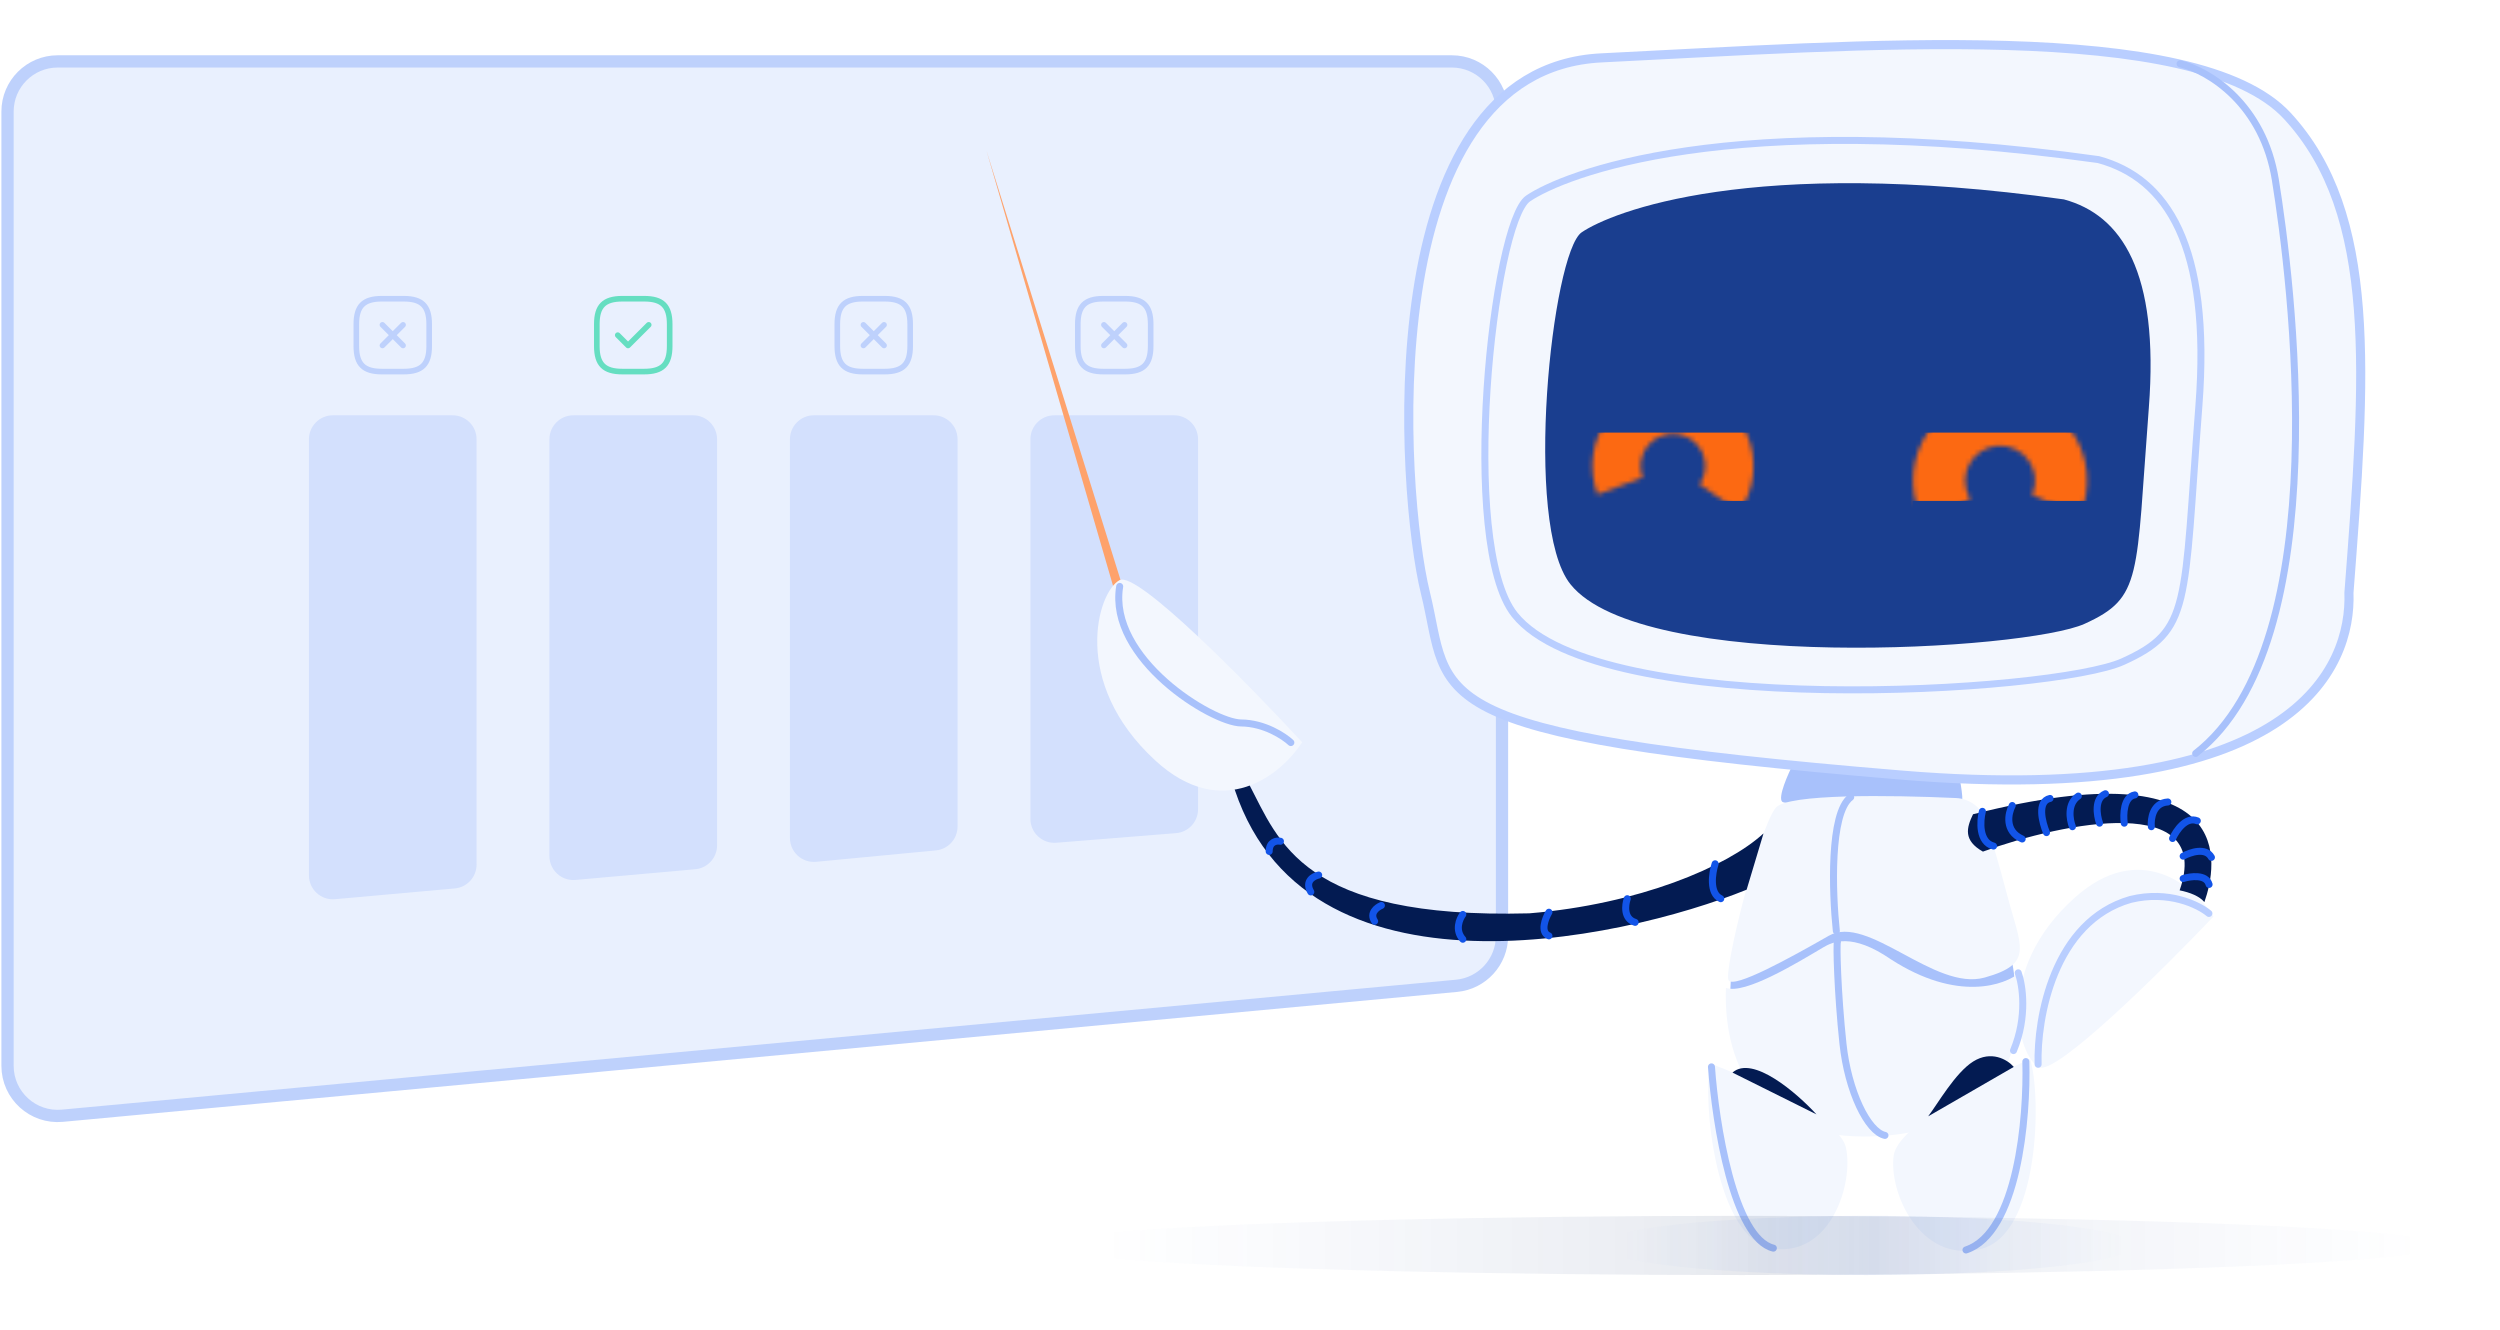 <svg width="549" height="292" viewBox="0 0 549 292" fill="none" xmlns="http://www.w3.org/2000/svg">
  <style>
  @keyframes blink{0%,20%,35%,to{transform:scaleY(0)}30%,31%{transform:scaleY(2.5)}}
  .eye {
    rect {
      animation:blink 3s infinite ease-in-out;
      transform-box:fill-box;
      transform-origin: bottom;
    }
    rect:nth-child(2) {
      transform-origin: top;
    }
  }
  </style>
  <path d="M318.826 13.486C324.909 13.486 329.84 18.418 329.84 24.501V205.52C329.84 211.206 325.51 215.959 319.848 216.486L13.69 245.017C7.232 245.618 1.654 240.536 1.654 234.05V24.501C1.654 18.418 6.586 13.486 12.669 13.486H318.826Z" fill="#E9F0FE" stroke="#BED1FC" stroke-width="2.692"/>
  <path d="M83.85 81.601H88.65C92.649 81.601 94.249 80.001 94.249 76.001V71.201C94.249 67.201 92.649 65.602 88.65 65.602H83.85C79.85 65.602 78.25 67.201 78.25 71.201V76.001C78.25 80.001 79.85 81.601 83.85 81.601Z" fill="#E9F0FE"/>
  <path d="M83.984 75.864L88.512 71.336" stroke="#BED1FC" stroke-width="1.233" stroke-linecap="round" stroke-linejoin="round"/>
  <path d="M88.512 75.864L83.984 71.336" stroke="#BED1FC" stroke-width="1.233" stroke-linecap="round" stroke-linejoin="round"/>
  <path d="M83.85 81.599H88.65C92.649 81.599 94.249 79.999 94.249 75.999V71.199C94.249 67.2 92.649 65.6 88.65 65.6H83.85C79.85 65.6 78.25 67.2 78.25 71.199V75.999C78.25 79.999 79.85 81.599 83.85 81.599Z" stroke="#BED1FC" stroke-width="1.233" stroke-linecap="round" stroke-linejoin="round"/>
  <path d="M67.844 96.458C67.844 93.554 70.198 91.199 73.103 91.199H99.396C102.301 91.199 104.655 93.554 104.655 96.458V189.865C104.655 192.586 102.578 194.859 99.867 195.102L73.573 197.465C70.496 197.742 67.844 195.318 67.844 192.228V96.458Z" fill="#D3E0FD"/>
  <path d="M136.662 81.601H141.462C145.462 81.601 147.062 80.001 147.062 76.001V71.201C147.062 67.201 145.462 65.602 141.462 65.602H136.662C132.662 65.602 131.062 67.201 131.062 71.201V76.001C131.062 80.001 132.662 81.601 136.662 81.601Z" fill="#E9F0FE"/>
  <path d="M136.662 81.599H141.462C145.462 81.599 147.062 79.999 147.062 75.999V71.199C147.062 67.2 145.462 65.6 141.462 65.6H136.662C132.662 65.6 131.062 67.2 131.062 71.199V75.999C131.062 79.999 132.662 81.599 136.662 81.599Z" stroke="#65DEC1" stroke-width="1.233" stroke-linecap="round" stroke-linejoin="round"/>
  <path d="M135.656 73.6L137.92 75.864L142.456 71.336" stroke="#65DEC1" stroke-width="1.233" stroke-linecap="round" stroke-linejoin="round"/>
  <path d="M120.656 96.458C120.656 93.554 123.011 91.199 125.915 91.199H152.209C155.113 91.199 157.468 93.554 157.468 96.458V185.648C157.468 188.371 155.389 190.644 152.676 190.886L126.383 193.234C123.306 193.508 120.656 191.085 120.656 187.996V96.458Z" fill="#D3E0FD"/>
  <path d="M189.475 81.601H194.275C198.274 81.601 199.874 80.001 199.874 76.001V71.201C199.874 67.201 198.274 65.602 194.275 65.602H189.475C185.475 65.602 183.875 67.201 183.875 71.201V76.001C183.875 80.001 185.475 81.601 189.475 81.601Z" fill="#E9F0FE"/>
  <path d="M189.609 75.864L194.137 71.336" stroke="#BED1FC" stroke-width="1.233" stroke-linecap="round" stroke-linejoin="round"/>
  <path d="M194.137 75.864L189.609 71.336" stroke="#BED1FC" stroke-width="1.233" stroke-linecap="round" stroke-linejoin="round"/>
  <path d="M189.475 81.599H194.275C198.274 81.599 199.874 79.999 199.874 75.999V71.199C199.874 67.2 198.274 65.6 194.275 65.6H189.475C185.475 65.6 183.875 67.2 183.875 71.199V75.999C183.875 79.999 185.475 81.599 189.475 81.599Z" stroke="#BED1FC" stroke-width="1.233" stroke-linecap="round" stroke-linejoin="round"/>
  <path d="M173.469 96.458C173.469 93.554 175.823 91.199 178.728 91.199H205.021C207.926 91.199 210.28 93.554 210.28 96.458V181.513C210.28 184.224 208.219 186.491 205.52 186.748L179.226 189.253C176.139 189.547 173.469 187.119 173.469 184.018V96.458Z" fill="#D3E0FD"/>
  <path d="M242.287 81.601H247.087C251.087 81.601 252.687 80.001 252.687 76.001V71.201C252.687 67.201 251.087 65.602 247.087 65.602H242.287C238.287 65.602 236.688 67.201 236.688 71.201V76.001C236.688 80.001 238.287 81.601 242.287 81.601Z" fill="#E9F0FE"/>
  <path d="M242.422 75.864L246.95 71.336" stroke="#BED1FC" stroke-width="1.233" stroke-linecap="round" stroke-linejoin="round"/>
  <path d="M246.95 75.864L242.422 71.336" stroke="#BED1FC" stroke-width="1.233" stroke-linecap="round" stroke-linejoin="round"/>
  <path d="M242.287 81.599H247.087C251.087 81.599 252.687 79.999 252.687 75.999V71.199C252.687 67.2 251.087 65.6 247.087 65.6H242.287C238.287 65.6 236.688 67.2 236.688 71.199V75.999C236.688 79.999 238.287 81.599 242.287 81.599Z" stroke="#BED1FC" stroke-width="1.233" stroke-linecap="round" stroke-linejoin="round"/>
  <path d="M226.281 96.458C226.281 93.554 228.636 91.199 231.54 91.199H257.834C260.738 91.199 263.093 93.554 263.093 96.458V177.716C263.093 180.458 260.987 182.739 258.254 182.958L231.96 185.067C228.9 185.312 226.281 182.895 226.281 179.825V96.458Z" fill="#D3E0FD"/>
  <path d="M216.637 33.1L250.368 141.134L250.368 142.267L249.916 143.628L248.781 143.628L216.637 33.1Z" fill="#FEA26B"/>
  <path d="M455.64 197.103C469.901 184.341 481.876 194.567 486.081 201.274C474.811 213.127 451.362 236.338 447.724 234.36C443.177 231.887 437.815 213.055 455.64 197.103Z" fill="#F3F7FE"/>
  <path d="M447.57 233.715C447.277 223.68 450.924 202.392 467.854 197.516C476.25 195.461 482.834 198.709 485.076 200.59" stroke="#B9CEFF" stroke-width="1.539" stroke-linecap="round"/>
  <path d="M409.146 249.09C442.466 249.09 444.637 222.449 441.577 210.044L411.266 199.816L382.221 203.943C377.326 219.602 377.941 249.09 409.146 249.09Z" fill="#A8C1FB"/>
  <path d="M409.303 249.577C440.654 249.577 445.457 227.135 443.722 213.441C440.295 216.431 429.811 220.07 415.288 210.699C406.614 204.718 402.389 206.857 400.34 208.07C394.73 211.393 383.107 218.508 379.012 216.93C378.467 232.309 384.824 249.577 409.303 249.577Z" fill="#F3F7FE"/>
  <path d="M430.807 176.064C431.3 175.583 430.191 169.854 429.574 167.049L393.833 167.65C392.601 170.054 390.382 175.102 391.368 176.064C392.601 177.266 430.191 176.665 430.807 176.064Z" fill="#A8C1FB"/>
  <path d="M415.854 253.748C416.746 247.241 436.19 236.907 445.8 232.552C448.329 240.363 448.01 271.293 434.814 274.317C421.618 277.341 414.739 261.881 415.854 253.748Z" fill="#F3F7FE"/>
  <path d="M405.372 252.025C403.996 245.623 384.926 237.045 375.563 233.557C373.844 241.56 376.71 272.341 389.321 274.188C401.932 276.035 407.091 260.028 405.372 252.025Z" fill="#F3F7FE"/>
  <path d="M380.451 235.539C384.879 231.62 394.594 240.028 398.898 244.722L389.06 239.824L380.451 235.539Z" fill="#031B52"/>
  <path d="M433.319 233.103C437.274 230.629 440.785 232.643 442.227 234.293L423.418 245.151C425.478 242.47 429.365 235.577 433.319 233.103Z" fill="#031B52"/>
  <path d="M413.938 249.335C410.135 248.526 405.823 239.612 404.714 229.188C403.5 217.78 403.258 207.262 403.5 206.857" stroke="#A8C1FB" stroke-width="1.539" stroke-linecap="round"/>
  <path d="M389.989 177.351C392.597 174.305 415.041 174.579 429.578 175.251C432.614 175.391 435.225 177.404 436.122 180.308C437.386 184.399 439.09 190.172 440.706 196.318C443.761 207.943 446.816 211.614 435.817 214.673C424.819 217.733 410.153 200.601 401.599 205.496C393.044 210.391 380.823 217.121 379.601 215.285C378.379 213.45 386.323 181.634 389.989 177.351Z" fill="#F3F7FE"/>
  <path d="M403.259 204.429C402.369 196.095 401.754 178.554 406.414 175.059" stroke="#A8C1FB" stroke-width="1.539" stroke-linecap="round"/>
  <path d="M444.875 233.121C445.228 245.355 443.094 270.757 431.729 274.493" stroke="#A8C1FB" stroke-width="1.539" stroke-linecap="round"/>
  <path d="M375.837 234.285C376.727 246.664 380.692 271.956 389.43 274.092" stroke="#A8C1FB" stroke-width="1.539" stroke-linecap="round"/>
  <path d="M417.713 170.22C504.297 177.363 516.415 146.494 515.828 130.166C519.525 82.193 522.184 47.004 502.307 25.463C482.429 3.922 407.91 9.977 351.702 12.708C300.779 15.182 307.688 108.6 313.013 130.167C318.725 153.299 309.483 161.291 417.713 170.22Z" fill="#F3F7FE" stroke="#B9CEFF" stroke-width="2"/>
  <path d="M471.884 89.535C474.184 59.679 465.904 47.226 453.234 43.787C384.37 34.172 353.846 46.59 347.345 51.013C340.845 55.435 334.376 115.176 344.863 128.292C360.594 147.967 445.004 142.779 457.769 136.993C470.535 131.207 469.008 126.854 471.884 89.535Z" fill="#1A3E8F"/>
  <mask id="path-19-inside-1_4198_58427" fill="white">
    <path d="M381.976 112.363C383.696 109.854 384.741 106.944 385.009 103.914C385.277 100.884 384.76 97.836 383.507 95.064C382.254 92.292 380.308 89.89 377.856 88.09C375.404 86.289 372.53 85.151 369.51 84.785C366.49 84.419 363.427 84.838 360.616 86C357.805 87.163 355.341 89.031 353.463 91.423C351.584 93.815 350.353 96.652 349.89 99.658C349.427 102.665 349.746 105.74 350.817 108.587L360.721 104.86C360.29 103.715 360.162 102.479 360.348 101.27C360.534 100.061 361.029 98.921 361.784 97.959C362.54 96.997 363.531 96.246 364.661 95.778C365.791 95.311 367.023 95.142 368.237 95.29C369.451 95.437 370.607 95.894 371.593 96.618C372.579 97.342 373.361 98.308 373.865 99.423C374.369 100.537 374.577 101.763 374.469 102.981C374.361 104.2 373.941 105.37 373.249 106.378L381.976 112.363Z"/>
  </mask>
  <g class="eye">
    <path d="M381.976 112.363C383.696 109.854 384.741 106.944 385.009 103.914C385.277 100.884 384.76 97.836 383.507 95.064C382.254 92.292 380.308 89.89 377.856 88.09C375.404 86.289 372.53 85.151 369.51 84.785C366.49 84.419 363.427 84.838 360.616 86C357.805 87.163 355.341 89.031 353.463 91.423C351.584 93.815 350.353 96.652 349.89 99.658C349.427 102.665 349.746 105.74 350.817 108.587L360.721 104.86C360.29 103.715 360.162 102.479 360.348 101.27C360.534 100.061 361.029 98.921 361.784 97.959C362.54 96.997 363.531 96.246 364.661 95.778C365.791 95.311 367.023 95.142 368.237 95.29C369.451 95.437 370.607 95.894 371.593 96.618C372.579 97.342 373.361 98.308 373.865 99.423C374.369 100.537 374.577 101.763 374.469 102.981C374.361 104.2 373.941 105.37 373.249 106.378L381.976 112.363Z" fill="#FC6912" stroke="#FC6912" stroke-width="3.079" mask="url(#path-19-inside-1_4198_58427)"/>
    <rect x="350" y="80" width="40" height="15" fill="#1A3E8F"/>
    <rect x="350" y="110" width="40" height="15" fill="#1A3E8F"/>
  </g>
  <mask id="path-20-inside-2_4198_58427" fill="white">
    <path d="M456.704 113.282C458.032 110.277 458.563 106.981 458.246 103.711C457.929 100.441 456.774 97.308 454.894 94.615C453.013 91.921 450.47 89.758 447.51 88.333C444.549 86.909 441.272 86.272 437.994 86.483C434.715 86.694 431.547 87.747 428.794 89.539C426.041 91.332 423.796 93.804 422.277 96.716C420.758 99.629 420.015 102.884 420.12 106.168C420.225 109.451 421.175 112.652 422.878 115.462L432.65 109.539C431.966 108.409 431.584 107.122 431.542 105.802C431.499 104.482 431.798 103.173 432.409 102.002C433.02 100.83 433.922 99.836 435.029 99.116C436.136 98.395 437.41 97.972 438.728 97.887C440.047 97.802 441.364 98.058 442.555 98.631C443.745 99.204 444.768 100.073 445.524 101.156C446.28 102.24 446.744 103.499 446.872 104.814C446.999 106.129 446.785 107.454 446.251 108.662L456.704 113.282Z"/>
  </mask>
  <g class="eye">
    <path d="M456.704 113.282C458.032 110.277 458.563 106.981 458.246 103.711C457.929 100.441 456.774 97.308 454.894 94.615C453.013 91.921 450.47 89.758 447.51 88.333C444.549 86.909 441.272 86.272 437.994 86.483C434.715 86.694 431.547 87.747 428.794 89.539C426.041 91.332 423.796 93.804 422.277 96.716C420.758 99.629 420.015 102.884 420.12 106.168C420.225 109.451 421.175 112.652 422.878 115.462L432.65 109.539C431.966 108.409 431.584 107.122 431.542 105.802C431.499 104.482 431.798 103.173 432.409 102.002C433.02 100.83 433.922 99.836 435.029 99.116C436.136 98.395 437.41 97.972 438.728 97.887C440.047 97.802 441.364 98.058 442.555 98.631C443.745 99.204 444.768 100.073 445.524 101.156C446.28 102.24 446.744 103.499 446.872 104.814C446.999 106.129 446.785 107.454 446.251 108.662L456.704 113.282Z" fill="#FC6912" stroke="#FC6912" stroke-width="3.079" mask="url(#path-20-inside-2_4198_58427)"/>
    <rect x="420" y="80" width="40" height="15" fill="#1A3E8F"/>
    <rect x="420" y="110" width="40" height="15" fill="#1A3E8F"/>
  </g>
  <path d="M478.745 14.008C485.279 15.566 497.012 23.021 499.666 39.478C503.125 60.924 513.503 141.088 482.168 165.452" stroke="#A8C1FB" stroke-width="1.539" stroke-linecap="round"/>
  <path d="M482.874 89.157C485.596 53.843 475.802 39.111 460.814 35.044C379.357 23.671 343.251 38.36 335.562 43.591C327.873 48.822 320.221 119.487 332.626 135.002C351.234 158.275 451.079 152.138 466.179 145.294C481.279 138.45 479.473 133.301 482.874 89.157Z" stroke="#B9CEFF" stroke-width="1.539" stroke-linecap="round"/>
  <path d="M269.797 168.666C282.855 222.877 356.109 206.505 383.56 195.376L387.27 183.01C379.356 190.331 359.818 198.591 335.829 200.569C285.872 201.897 280.843 184.659 274.248 172.128L269.797 168.666Z" fill="#031B52"/>
  <path d="M289.583 192.16C288.428 192.407 286.466 193.496 287.851 195.87" stroke="#1254E8" stroke-width="1.539" stroke-linecap="round"/>
  <path d="M253.662 166.966C268.556 180.694 281.397 170.044 285.955 163.003C274.212 150.283 249.755 125.352 245.872 127.393C241.019 129.944 235.044 149.807 253.662 166.966Z" fill="#F3F7FE"/>
  <path d="M283.469 163.066C281.956 161.65 277.653 158.807 272.545 158.762C266.16 158.705 243.271 144.606 245.885 128.776" stroke="#A8C1FB" stroke-width="1.539" stroke-linecap="round"/>
  <path d="M376.642 189.688C375.983 191.748 375.307 196.167 377.879 197.354" stroke="#1254E8" stroke-width="1.539" stroke-linecap="round"/>
  <path d="M357.348 197.355C356.853 198.757 356.507 201.758 359.079 202.549" stroke="#1254E8" stroke-width="1.539" stroke-linecap="round"/>
  <path d="M340.147 200.322C339.323 201.724 338.169 204.724 340.147 205.516" stroke="#1254E8" stroke-width="1.539" stroke-linecap="round"/>
  <path d="M321.233 200.816C320.491 201.806 319.453 204.279 321.233 206.257" stroke="#1254E8" stroke-width="1.539" stroke-linecap="round"/>
  <path d="M303.353 198.838C302.364 199.25 300.682 200.52 301.869 202.3" stroke="#1254E8" stroke-width="1.539" stroke-linecap="round"/>
  <path d="M281.184 184.741C280.36 184.576 278.711 184.79 278.711 186.967" stroke="#1254E8" stroke-width="1.539" stroke-linecap="round"/>
  <path d="M435.449 187.014C431.106 184.552 431.829 181.817 433.277 178.809C492.118 163.931 486.927 190.085 484.081 198.106C482.995 196.793 480.909 195.974 478.647 195.519C486.15 174.044 453.362 180.45 435.449 187.014Z" fill="#031B52"/>
  <path d="M435.333 178.17C434.788 180.349 434.516 184.924 437.784 185.796" stroke="#1254E8" stroke-width="1.539" stroke-linecap="round"/>
  <path d="M441.891 176.891C440.984 178.615 440.148 182.501 444.07 184.244" stroke="#1254E8" stroke-width="1.539" stroke-linecap="round"/>
  <path d="M449.41 182.841C448.461 180.599 447.288 175.959 450.186 175.338" stroke="#1254E8" stroke-width="1.539" stroke-linecap="round"/>
  <path d="M455.105 181.547C454.501 179.995 453.915 176.476 456.399 174.82" stroke="#1254E8" stroke-width="1.539" stroke-linecap="round"/>
  <path d="M461.058 180.771C460.454 179.046 459.868 175.338 462.352 174.303" stroke="#1254E8" stroke-width="1.539" stroke-linecap="round"/>
  <path d="M466.487 180.772C466.229 178.875 466.332 174.976 468.816 174.562" stroke="#1254E8" stroke-width="1.539" stroke-linecap="round"/>
  <path d="M472.436 181.547C472.264 179.822 472.747 176.32 476.059 176.113" stroke="#1254E8" stroke-width="1.539" stroke-linecap="round"/>
  <path d="M477.094 184.134C477.87 182.409 480.043 179.218 482.527 180.253" stroke="#1254E8" stroke-width="1.539" stroke-linecap="round"/>
  <path d="M479.422 188.016C480.974 187.154 484.39 185.998 485.631 188.275" stroke="#1254E8" stroke-width="1.539" stroke-linecap="round"/>
  <path d="M443.199 213.631C444.148 216.218 445.269 223.256 442.164 230.707" stroke="#B9CEFF" stroke-width="1.539" stroke-linecap="round"/>
  <path d="M479.422 192.931C481.061 192.414 484.493 191.948 485.114 194.225" stroke="#1254E8" stroke-width="1.539" stroke-linecap="round"/>
  <g opacity="0.1" filter="url(#filter2_f_4198_58427)">
    <ellipse cx="382.5" cy="273.5" rx="154.5" ry="6.5" fill="url(#paint0_radial_4198_58427)"/>
  </g>
  <g opacity="0.1" filter="url(#filter3_f_4198_58427)">
    <ellipse cx="409.83" cy="273.5" rx="58.986" ry="6.5" fill="url(#paint1_radial_4198_58427)"/>
  </g>
  <defs>
    <filter id="filter2_f_4198_58427" x="216.833" y="255.833" width="331.334" height="35.334" filterUnits="userSpaceOnUse" color-interpolation-filters="sRGB">
      <feFlood flood-opacity="0" result="BackgroundImageFix"/>
      <feBlend mode="normal" in="SourceGraphic" in2="BackgroundImageFix" result="shape"/>
      <feGaussianBlur stdDeviation="5.584" result="effect1_foregroundBlur_4198_58427"/>
    </filter>
    <filter id="filter3_f_4198_58427" x="339.677" y="255.833" width="140.303" height="35.334" filterUnits="userSpaceOnUse" color-interpolation-filters="sRGB">
      <feFlood flood-opacity="0" result="BackgroundImageFix"/>
      <feBlend mode="normal" in="SourceGraphic" in2="BackgroundImageFix" result="shape"/>
      <feGaussianBlur stdDeviation="5.584" result="effect1_foregroundBlur_4198_58427"/>
    </filter>
    <radialGradient id="paint0_radial_4198_58427" cx="0" cy="0" r="1" gradientUnits="userSpaceOnUse" gradientTransform="translate(386.941 273.575) rotate(180) scale(145.151 3665.52)">
      <stop stop-color="#01174A"/>
      <stop offset="1" stop-color="#2555C4" stop-opacity="0"/>
    </radialGradient>
    <radialGradient id="paint1_radial_4198_58427" cx="0" cy="0" r="1" gradientUnits="userSpaceOnUse" gradientTransform="translate(411.525 273.575) rotate(180) scale(55.416 3665.52)">
      <stop stop-color="#0D3EAB"/>
      <stop offset="1" stop-color="#5281ED" stop-opacity="0"/>
    </radialGradient>
  </defs>
</svg>